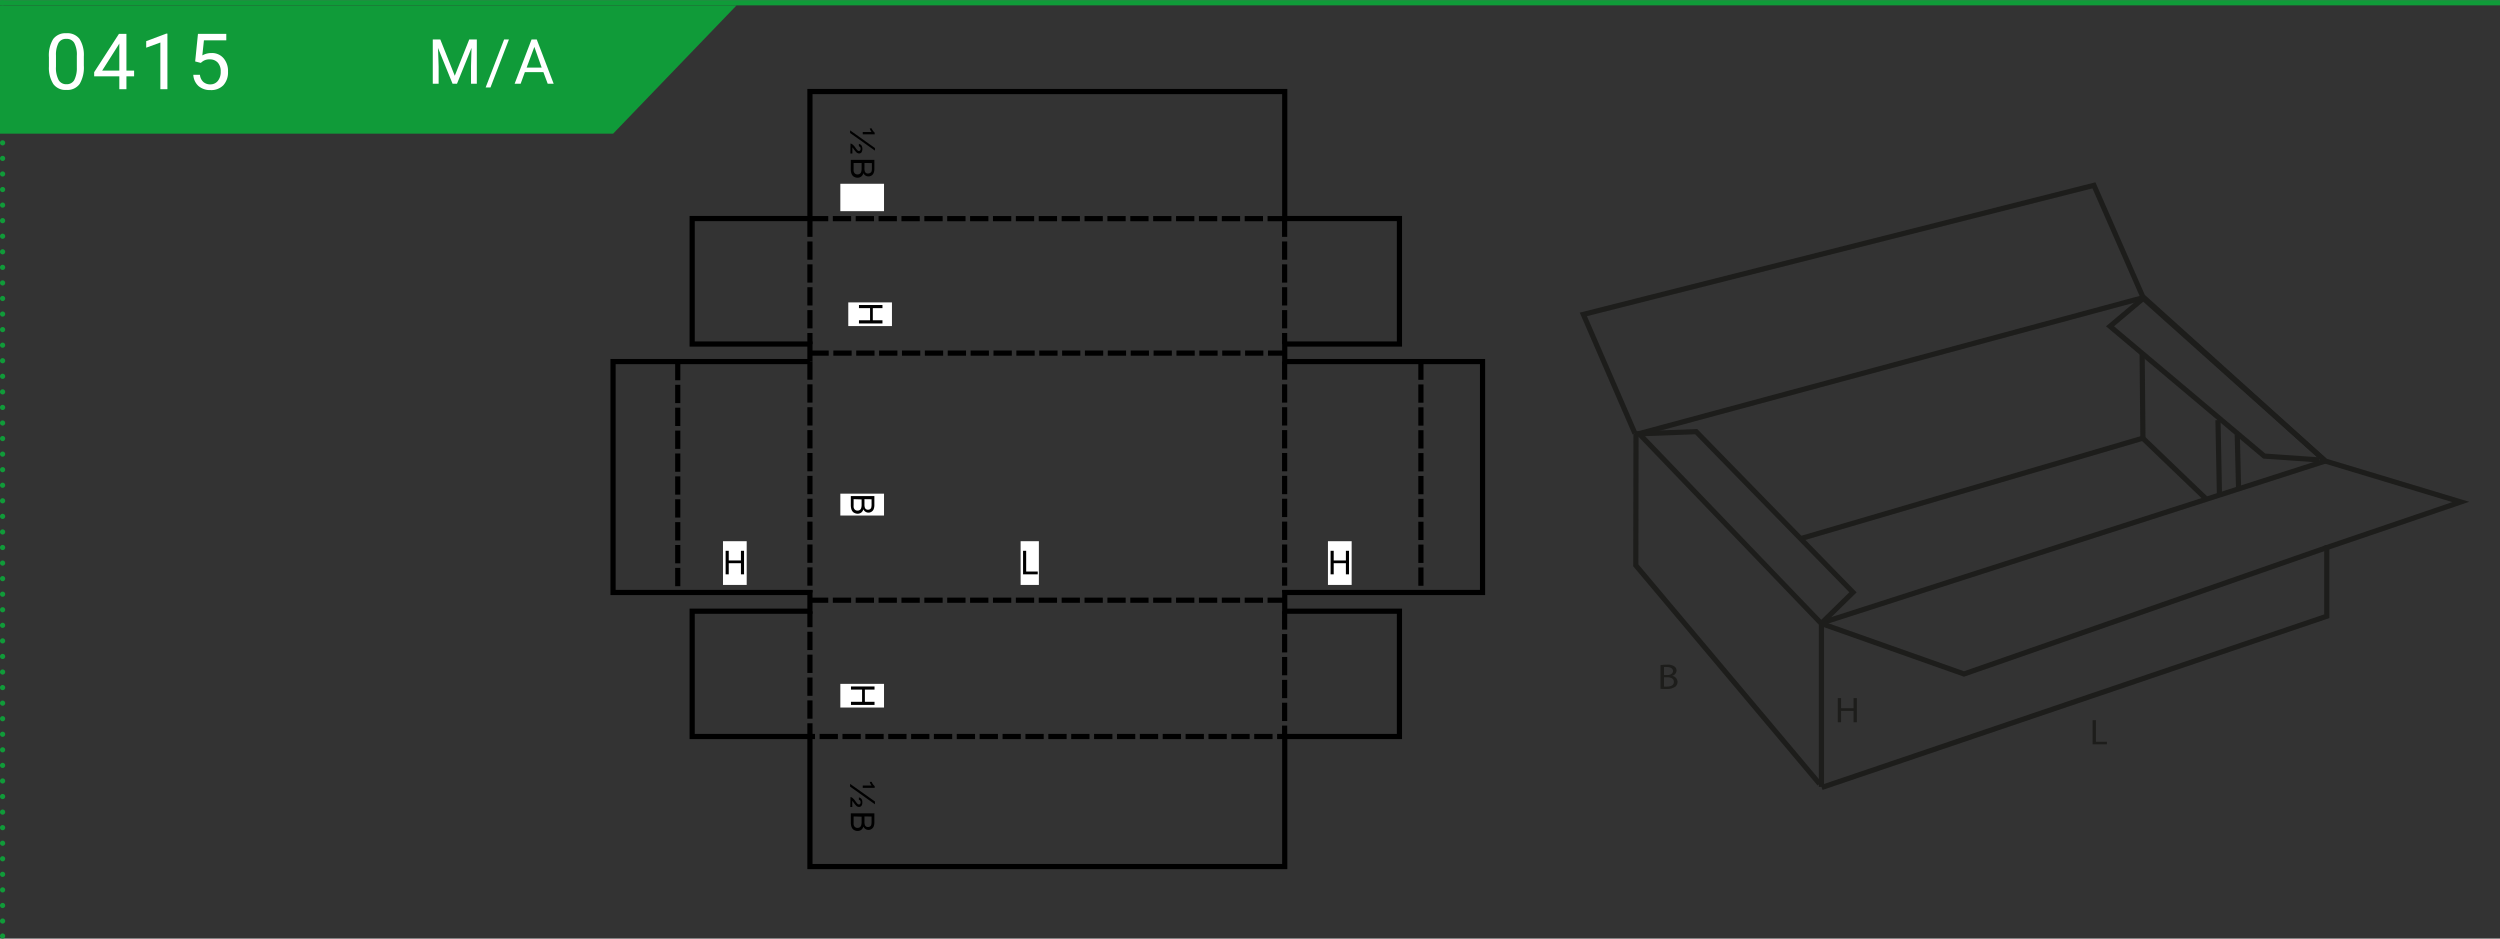 <svg xmlns="http://www.w3.org/2000/svg" xmlns:xlink="http://www.w3.org/1999/xlink" width="964px" height="362px" viewBox="0 0 481.89 180.89"><rect x="0" y="0" width="481.89" height="180.89" fill="#333333" stroke="none"/><defs><style>.cls-1,.cls-3,.cls-5,.cls-6,.cls-7,.cls-9{fill:none;}.cls-2{fill:#109b39;}.cls-3,.cls-5,.cls-6{stroke:#109b39;}.cls-4{fill:#fff;}.cls-5,.cls-6{stroke-linecap:round;stroke-linejoin:round;}.cls-5{stroke-dasharray:0 3;}.cls-7{stroke:#000;stroke-miterlimit:10;}.cls-8{clip-path:url(#clip-path);}.cls-9{stroke:#1d1d1b;}.cls-10{clip-path:url(#clip-path-2);}.cls-11{fill:#1d1d1b;}</style><clipPath id="clip-path"><polygon class="cls-1" points="118.93 12.61 113.17 18.51 113.17 172 290.77 172 290.77 12.61 118.93 12.61"/></clipPath><clipPath id="clip-path-2"><rect class="cls-1" x="303.2" y="33.69" width="173.13" height="120.07"/></clipPath></defs><g id="Ebene_2" data-name="Ebene 2"><g id="Ebene_1-2" data-name="Ebene 1"><polygon class="cls-2" points="0 1 0 25.73 118.18 25.73 141.98 1 0 1"/><line class="cls-3" y1="0.5" x2="481.89" y2="0.5"/><path class="cls-4" d="M84.87,7.57l2.79,7,2.79-7h1.46V16.1H90.79V12.78l.1-3.59-2.8,6.91h-.86l-2.8-6.89.12,3.57V16.1H83.42V7.57Z"/><path class="cls-4" d="M94.54,16.83h-.93l3.56-9.26h.93Z"/><path class="cls-4" d="M104.74,13.87h-3.57l-.81,2.23H99.2l3.26-8.53h1l3.26,8.53h-1.15ZM101.51,13h2.9L103,9Z"/><line class="cls-5" x1="0.5" y1="3.5" x2="0.5" y2="178.89"/><path class="cls-6" d="M.5,180.39h0M.5.5h0"/><path class="cls-4" d="M16.16,12.61a6.24,6.24,0,0,1-.81,3.54,2.89,2.89,0,0,1-2.54,1.15,2.9,2.9,0,0,1-2.53-1.13,5.85,5.85,0,0,1-.85-3.38V11a6.05,6.05,0,0,1,.81-3.49,2.94,2.94,0,0,1,2.55-1.14,2.93,2.93,0,0,1,2.54,1.1,5.82,5.82,0,0,1,.83,3.4Zm-1.35-1.85a4.86,4.86,0,0,0-.49-2.51,1.65,1.65,0,0,0-1.53-.79,1.63,1.63,0,0,0-1.51.78,4.85,4.85,0,0,0-.49,2.41v2.17a5,5,0,0,0,.5,2.55,1.66,1.66,0,0,0,1.52.83,1.64,1.64,0,0,0,1.49-.78A5,5,0,0,0,14.81,13Z"/><path class="cls-4" d="M24.37,13.58h1.48v1.1H24.37v2.48H23V14.68H18.15v-.8l4.78-7.39h1.44Zm-4.68,0H23V8.35l-.17.29Z"/><path class="cls-4" d="M32.27,17.16H30.91v-9l-2.73,1V7.9l3.88-1.46h.21Z"/><path class="cls-4" d="M37.62,11.81l.54-5.32h5.46V7.74H39.31L39,10.65a3.49,3.49,0,0,1,1.78-.46,2.91,2.91,0,0,1,2.31,1,3.76,3.76,0,0,1,.86,2.6,3.68,3.68,0,0,1-.89,2.6,3.26,3.26,0,0,1-2.49.94,3.4,3.4,0,0,1-2.31-.78,3.14,3.14,0,0,1-1-2.17h1.28a2.14,2.14,0,0,0,.65,1.38,2,2,0,0,0,1.39.47A1.81,1.81,0,0,0,42,15.55a2.68,2.68,0,0,0,.54-1.78A2.45,2.45,0,0,0,42,12.06a2,2,0,0,0-1.55-.65,2.23,2.23,0,0,0-1.39.39l-.36.29Z"/><polyline class="cls-7" points="156.12 69.66 118.17 69.66 118.17 114.17 156.12 114.17 156.12 117.78 133.42 117.78 133.42 141.93 156.12 141.93 156.12 167 247.64 167 247.64 141.93 269.75 141.93 269.75 117.78 247.64 117.78 247.64 114.17 285.77 114.17 285.77 69.66 247.64 69.66 247.64 66.28 269.75 66.28 269.75 42.09 247.64 42.09 247.64 17.61 156.12 17.61 156.12 42.09 133.42 42.09 133.42 66.28 156.12 66.28 156.12 69.66"/><line class="cls-7" x1="156.12" y1="42.11" x2="156.12" y2="45.62"/><line class="cls-7" x1="156.12" y1="46.51" x2="156.12" y2="50.03"/><line class="cls-7" x1="156.12" y1="50.92" x2="156.12" y2="54.44"/><line class="cls-7" x1="156.12" y1="55.33" x2="156.12" y2="58.85"/><line class="cls-7" x1="156.12" y1="59.74" x2="156.12" y2="63.26"/><line class="cls-7" x1="156.12" y1="64.15" x2="156.12" y2="66.3"/><line class="cls-7" x1="156.12" y1="69.66" x2="156.12" y2="73.16"/><line class="cls-7" x1="156.12" y1="74.05" x2="156.12" y2="77.57"/><line class="cls-7" x1="156.12" y1="78.46" x2="156.12" y2="81.99"/><line class="cls-7" x1="156.12" y1="82.87" x2="156.12" y2="86.4"/><line class="cls-7" x1="156.12" y1="87.28" x2="156.12" y2="90.81"/><line class="cls-7" x1="156.12" y1="91.69" x2="156.12" y2="95.22"/><line class="cls-7" x1="156.12" y1="96.1" x2="156.12" y2="99.63"/><line class="cls-7" x1="156.12" y1="100.51" x2="156.12" y2="104.04"/><line class="cls-7" x1="156.12" y1="104.92" x2="156.12" y2="108.45"/><line class="cls-7" x1="156.12" y1="109.33" x2="156.12" y2="112.86"/><line class="cls-7" x1="156.12" y1="113.74" x2="156.12" y2="114.17"/><line class="cls-7" x1="156.12" y1="42.11" x2="159.65" y2="42.11"/><line class="cls-7" x1="160.53" y1="42.11" x2="164.06" y2="42.11"/><line class="cls-7" x1="164.94" y1="42.11" x2="168.47" y2="42.11"/><line class="cls-7" x1="169.35" y1="42.11" x2="172.88" y2="42.11"/><line class="cls-7" x1="173.76" y1="42.11" x2="177.29" y2="42.11"/><line class="cls-7" x1="178.17" y1="42.11" x2="181.7" y2="42.11"/><line class="cls-7" x1="182.58" y1="42.11" x2="186.11" y2="42.11"/><line class="cls-7" x1="186.99" y1="42.11" x2="190.52" y2="42.11"/><line class="cls-7" x1="191.4" y1="42.11" x2="194.93" y2="42.11"/><line class="cls-7" x1="195.81" y1="42.11" x2="199.34" y2="42.11"/><line class="cls-7" x1="200.22" y1="42.11" x2="203.75" y2="42.11"/><line class="cls-7" x1="204.64" y1="42.11" x2="208.16" y2="42.11"/><line class="cls-7" x1="209.05" y1="42.11" x2="212.57" y2="42.11"/><line class="cls-7" x1="213.46" y1="42.11" x2="216.98" y2="42.11"/><line class="cls-7" x1="217.87" y1="42.11" x2="221.39" y2="42.11"/><line class="cls-7" x1="222.28" y1="42.11" x2="225.8" y2="42.11"/><line class="cls-7" x1="226.69" y1="42.11" x2="230.22" y2="42.11"/><line class="cls-7" x1="231.1" y1="42.11" x2="234.63" y2="42.11"/><line class="cls-7" x1="235.51" y1="42.11" x2="239.04" y2="42.11"/><line class="cls-7" x1="239.92" y1="42.11" x2="243.45" y2="42.11"/><line class="cls-7" x1="244.33" y1="42.11" x2="247.62" y2="42.11"/><line class="cls-7" x1="247.62" y1="117.8" x2="247.62" y2="121.33"/><line class="cls-7" x1="247.62" y1="122.19" x2="247.62" y2="125.72"/><line class="cls-7" x1="247.62" y1="126.6" x2="247.62" y2="130.13"/><line class="cls-7" x1="247.62" y1="131.01" x2="247.62" y2="134.54"/><line class="cls-7" x1="247.62" y1="135.42" x2="247.62" y2="138.95"/><polyline class="cls-7" points="247.62 139.83 247.62 141.93 246.17 141.93"/><line class="cls-7" x1="245.29" y1="141.93" x2="241.76" y2="141.93"/><line class="cls-7" x1="240.88" y1="141.93" x2="237.35" y2="141.93"/><line class="cls-7" x1="236.47" y1="141.93" x2="232.94" y2="141.93"/><line class="cls-7" x1="232.06" y1="141.93" x2="228.53" y2="141.93"/><line class="cls-7" x1="227.65" y1="141.93" x2="224.12" y2="141.93"/><line class="cls-7" x1="223.24" y1="141.93" x2="219.71" y2="141.93"/><line class="cls-7" x1="218.83" y1="141.93" x2="215.3" y2="141.93"/><line class="cls-7" x1="214.42" y1="141.93" x2="210.89" y2="141.93"/><line class="cls-7" x1="210.01" y1="141.93" x2="206.48" y2="141.93"/><line class="cls-7" x1="205.6" y1="141.93" x2="202.07" y2="141.93"/><line class="cls-7" x1="201.18" y1="141.93" x2="197.66" y2="141.93"/><line class="cls-7" x1="196.77" y1="141.93" x2="193.25" y2="141.93"/><line class="cls-7" x1="192.36" y1="141.93" x2="188.83" y2="141.93"/><line class="cls-7" x1="187.95" y1="141.93" x2="184.42" y2="141.93"/><line class="cls-7" x1="183.54" y1="141.93" x2="180.01" y2="141.93"/><line class="cls-7" x1="179.15" y1="141.93" x2="175.62" y2="141.93"/><line class="cls-7" x1="174.74" y1="141.93" x2="171.21" y2="141.93"/><line class="cls-7" x1="170.33" y1="141.93" x2="166.8" y2="141.93"/><line class="cls-7" x1="165.92" y1="141.93" x2="162.39" y2="141.93"/><line class="cls-7" x1="161.51" y1="141.93" x2="157.98" y2="141.93"/><polyline class="cls-7" points="157.1 141.93 156.12 141.93 156.12 139.38"/><line class="cls-7" x1="156.12" y1="138.5" x2="156.12" y2="134.97"/><line class="cls-7" x1="156.12" y1="134.09" x2="156.12" y2="130.56"/><line class="cls-7" x1="156.12" y1="129.68" x2="156.12" y2="126.15"/><line class="cls-7" x1="156.12" y1="125.27" x2="156.12" y2="121.74"/><line class="cls-7" x1="156.12" y1="120.86" x2="156.12" y2="117.8"/><line class="cls-7" x1="247.62" y1="69.66" x2="247.62" y2="73.16"/><line class="cls-7" x1="247.62" y1="74.05" x2="247.62" y2="77.57"/><line class="cls-7" x1="247.62" y1="78.46" x2="247.62" y2="81.99"/><line class="cls-7" x1="247.62" y1="82.87" x2="247.62" y2="86.4"/><line class="cls-7" x1="247.62" y1="87.28" x2="247.62" y2="90.81"/><line class="cls-7" x1="247.62" y1="91.69" x2="247.62" y2="95.22"/><line class="cls-7" x1="247.62" y1="96.1" x2="247.62" y2="99.63"/><line class="cls-7" x1="247.62" y1="100.51" x2="247.62" y2="104.04"/><line class="cls-7" x1="247.62" y1="104.92" x2="247.62" y2="108.45"/><line class="cls-7" x1="247.62" y1="109.33" x2="247.62" y2="112.86"/><line class="cls-7" x1="247.62" y1="113.74" x2="247.62" y2="114.17"/><line class="cls-7" x1="247.62" y1="42.11" x2="247.62" y2="45.62"/><line class="cls-7" x1="247.62" y1="46.51" x2="247.62" y2="50.03"/><line class="cls-7" x1="247.62" y1="50.92" x2="247.62" y2="54.44"/><line class="cls-7" x1="247.62" y1="55.33" x2="247.62" y2="58.85"/><line class="cls-7" x1="247.62" y1="59.74" x2="247.62" y2="63.26"/><line class="cls-7" x1="247.62" y1="64.15" x2="247.62" y2="66.3"/><line class="cls-7" x1="156.22" y1="68.03" x2="159.74" y2="68.03"/><line class="cls-7" x1="160.63" y1="68.03" x2="164.16" y2="68.03"/><line class="cls-7" x1="165.04" y1="68.03" x2="168.57" y2="68.03"/><line class="cls-7" x1="169.45" y1="68.03" x2="172.98" y2="68.03"/><line class="cls-7" x1="173.86" y1="68.03" x2="177.39" y2="68.03"/><line class="cls-7" x1="178.27" y1="68.03" x2="181.8" y2="68.03"/><line class="cls-7" x1="182.68" y1="68.03" x2="186.21" y2="68.03"/><line class="cls-7" x1="187.09" y1="68.03" x2="190.62" y2="68.03"/><line class="cls-7" x1="191.5" y1="68.03" x2="195.03" y2="68.03"/><line class="cls-7" x1="195.91" y1="68.03" x2="199.44" y2="68.03"/><line class="cls-7" x1="200.32" y1="68.03" x2="203.85" y2="68.03"/><line class="cls-7" x1="204.73" y1="68.03" x2="208.24" y2="68.03"/><line class="cls-7" x1="209.12" y1="68.03" x2="212.65" y2="68.03"/><line class="cls-7" x1="213.53" y1="68.03" x2="217.06" y2="68.03"/><line class="cls-7" x1="217.95" y1="68.03" x2="221.47" y2="68.03"/><line class="cls-7" x1="222.36" y1="68.03" x2="225.88" y2="68.03"/><line class="cls-7" x1="226.77" y1="68.03" x2="230.29" y2="68.03"/><line class="cls-7" x1="231.18" y1="68.03" x2="234.7" y2="68.03"/><line class="cls-7" x1="235.59" y1="68.03" x2="239.11" y2="68.03"/><line class="cls-7" x1="240" y1="68.03" x2="243.52" y2="68.03"/><line class="cls-7" x1="244.41" y1="68.03" x2="247.62" y2="68.03"/><line class="cls-7" x1="156.12" y1="115.66" x2="159.65" y2="115.66"/><line class="cls-7" x1="160.53" y1="115.66" x2="164.06" y2="115.66"/><line class="cls-7" x1="164.94" y1="115.66" x2="168.47" y2="115.66"/><line class="cls-7" x1="169.35" y1="115.66" x2="172.88" y2="115.66"/><line class="cls-7" x1="173.76" y1="115.66" x2="177.29" y2="115.66"/><line class="cls-7" x1="178.17" y1="115.66" x2="181.7" y2="115.66"/><line class="cls-7" x1="182.58" y1="115.66" x2="186.11" y2="115.66"/><line class="cls-7" x1="186.99" y1="115.66" x2="190.52" y2="115.66"/><line class="cls-7" x1="191.4" y1="115.66" x2="194.93" y2="115.66"/><line class="cls-7" x1="195.81" y1="115.66" x2="199.34" y2="115.66"/><line class="cls-7" x1="200.22" y1="115.66" x2="203.75" y2="115.66"/><line class="cls-7" x1="204.64" y1="115.66" x2="208.16" y2="115.66"/><line class="cls-7" x1="209.05" y1="115.66" x2="212.57" y2="115.66"/><line class="cls-7" x1="213.46" y1="115.66" x2="216.98" y2="115.66"/><line class="cls-7" x1="217.87" y1="115.66" x2="221.39" y2="115.66"/><line class="cls-7" x1="222.28" y1="115.66" x2="225.8" y2="115.66"/><line class="cls-7" x1="226.69" y1="115.66" x2="230.22" y2="115.66"/><line class="cls-7" x1="231.1" y1="115.66" x2="234.63" y2="115.66"/><line class="cls-7" x1="235.51" y1="115.66" x2="239.04" y2="115.66"/><line class="cls-7" x1="239.92" y1="115.66" x2="243.45" y2="115.66"/><line class="cls-7" x1="244.33" y1="115.66" x2="247.62" y2="115.66"/><line class="cls-7" x1="130.64" y1="69.75" x2="130.64" y2="73.26"/><line class="cls-7" x1="130.64" y1="74.14" x2="130.64" y2="77.67"/><line class="cls-7" x1="130.64" y1="78.55" x2="130.64" y2="82.08"/><line class="cls-7" x1="130.64" y1="82.97" x2="130.64" y2="86.49"/><line class="cls-7" x1="130.64" y1="87.38" x2="130.64" y2="90.9"/><line class="cls-7" x1="130.64" y1="91.79" x2="130.64" y2="95.31"/><line class="cls-7" x1="130.64" y1="96.2" x2="130.64" y2="99.73"/><line class="cls-7" x1="130.64" y1="100.61" x2="130.64" y2="104.14"/><line class="cls-7" x1="130.64" y1="105.02" x2="130.64" y2="108.55"/><line class="cls-7" x1="130.64" y1="109.43" x2="130.64" y2="112.96"/><line class="cls-7" x1="130.64" y1="113.84" x2="130.64" y2="114.27"/><line class="cls-7" x1="273.89" y1="69.67" x2="273.89" y2="73.18"/><line class="cls-7" x1="273.89" y1="74.07" x2="273.89" y2="77.59"/><line class="cls-7" x1="273.89" y1="78.48" x2="273.89" y2="82.01"/><line class="cls-7" x1="273.89" y1="82.89" x2="273.89" y2="86.42"/><line class="cls-7" x1="273.89" y1="87.3" x2="273.89" y2="90.83"/><line class="cls-7" x1="273.89" y1="91.71" x2="273.89" y2="95.24"/><line class="cls-7" x1="273.89" y1="96.12" x2="273.89" y2="99.65"/><line class="cls-7" x1="273.89" y1="100.53" x2="273.89" y2="104.06"/><line class="cls-7" x1="273.89" y1="104.94" x2="273.89" y2="108.47"/><line class="cls-7" x1="273.89" y1="109.35" x2="273.89" y2="112.88"/><line class="cls-7" x1="273.89" y1="113.76" x2="273.89" y2="114.19"/><rect class="cls-4" x="161.98" y="35.39" width="8.42" height="5.28"/><g class="cls-8"><path d="M163.86,25.09l4.79,3.41V29l-4.79-3.4Zm.08,2.54a.88.88,0,0,1,.35.15,2.69,2.69,0,0,1,.59.64,3,3,0,0,0,.42.53.37.37,0,0,0,.26.12.3.3,0,0,0,.24-.11.49.49,0,0,0,.09-.32.53.53,0,0,0-.07-.31.57.57,0,0,0-.27-.16l0-.47a.87.87,0,0,1,.51.31,1.37,1.37,0,0,1,0,1.32.58.58,0,0,1-.45.22.8.8,0,0,1-.49-.18,5.09,5.09,0,0,1-.53-.63,2.5,2.5,0,0,0-.29-.37v1.19h-.38Zm2.36-2.22H168a1.74,1.74,0,0,1-.35-.69h.38a1.59,1.59,0,0,0,.22.43,2.16,2.16,0,0,0,.35.38v.33H166.3Z"/><path d="M164,30.78h4.54v1.7a2.07,2.07,0,0,1-.14.83,1.08,1.08,0,0,1-.42.5,1.11,1.11,0,0,1-1.15,0,1.14,1.14,0,0,1-.41-.48A1.18,1.18,0,0,1,166,34a1.12,1.12,0,0,1-.69.22,1.31,1.31,0,0,1-.59-.13,1,1,0,0,1-.42-.33,1.44,1.44,0,0,1-.23-.5,3,3,0,0,1-.08-.73Zm.54.6v1.13a3.38,3.38,0,0,0,0,.41,1.11,1.11,0,0,0,.13.35.62.62,0,0,0,.25.23.76.76,0,0,0,.38.09.72.72,0,0,0,.44-.14.65.65,0,0,0,.26-.36,2.18,2.18,0,0,0,.08-.66V31.38Zm2.09,0v1a1.87,1.87,0,0,0,.06.57.63.63,0,0,0,.22.35.65.65,0,0,0,.4.11.77.77,0,0,0,.4-.1A.59.59,0,0,0,168,33a2.79,2.79,0,0,0,.06-.69v-.91Z"/><rect class="cls-4" x="163.51" y="58.25" width="8.42" height="4.57"/><polygon points="165.57 58.76 170.1 58.76 170.1 59.36 168.24 59.36 168.24 61.7 170.1 61.7 170.1 62.31 165.57 62.31 165.57 61.7 167.71 61.7 167.71 59.36 165.57 59.36 165.57 58.76"/><rect class="cls-4" x="161.98" y="95.12" width="8.42" height="4.22"/><path d="M164,95.58h4.54v1.7a2.16,2.16,0,0,1-.14.84,1.06,1.06,0,0,1-.42.49,1.06,1.06,0,0,1-1.15,0,1.09,1.09,0,0,1-.41-.48,1.15,1.15,0,0,1-.41.63,1.12,1.12,0,0,1-.69.23,1.31,1.31,0,0,1-.59-.14,1,1,0,0,1-.42-.33,1.36,1.36,0,0,1-.23-.5,3,3,0,0,1-.08-.73Zm.54.6v1.13a3.38,3.38,0,0,0,0,.41,1,1,0,0,0,.13.35.62.62,0,0,0,.25.23.76.76,0,0,0,.38.09.79.79,0,0,0,.44-.13.72.72,0,0,0,.26-.37,2.18,2.18,0,0,0,.08-.66v-1Zm2.09,0v1a2,2,0,0,0,.06.58.63.63,0,0,0,.22.34.65.65,0,0,0,.4.12.77.77,0,0,0,.4-.11.56.56,0,0,0,.23-.31,2.68,2.68,0,0,0,.06-.69v-.91Z"/><rect class="cls-4" x="161.98" y="131.78" width="8.42" height="4.57"/><polygon points="164.03 132.29 168.57 132.29 168.57 132.89 166.71 132.89 166.71 135.24 168.57 135.24 168.57 135.84 164.03 135.84 164.03 135.24 166.17 135.24 166.17 132.89 164.03 132.89 164.03 132.29"/><path d="M163.86,151.06l4.79,3.4V155l-4.79-3.41Zm.08,2.54a.67.67,0,0,1,.35.15,2.69,2.69,0,0,1,.59.64,4.21,4.21,0,0,0,.42.53.4.4,0,0,0,.26.11.3.3,0,0,0,.24-.1.52.52,0,0,0,.09-.33.51.51,0,0,0-.07-.3.57.57,0,0,0-.27-.17l0-.46a.83.83,0,0,1,.51.31,1,1,0,0,1,.16.63,1.09,1.09,0,0,1-.18.69.57.57,0,0,1-.45.21.8.8,0,0,1-.49-.18,3.87,3.87,0,0,1-.53-.63,4.44,4.44,0,0,0-.29-.37v1.19h-.38Zm2.36-2.22H168a1.71,1.71,0,0,1-.35-.7h.38a1.59,1.59,0,0,0,.22.43,1.86,1.86,0,0,0,.35.38v.34H166.3Z"/><path d="M164,156.74h4.54v1.7a2.16,2.16,0,0,1-.14.84,1.06,1.06,0,0,1-.42.49,1.06,1.06,0,0,1-1.15,0,1.14,1.14,0,0,1-.41-.48,1.15,1.15,0,0,1-.41.63,1.12,1.12,0,0,1-.69.22,1.31,1.31,0,0,1-.59-.13,1,1,0,0,1-.42-.33,1.36,1.36,0,0,1-.23-.5,3,3,0,0,1-.08-.73Zm.54.6v1.13a3.38,3.38,0,0,0,0,.41,1,1,0,0,0,.13.35.62.62,0,0,0,.25.23.76.76,0,0,0,.38.09.79.79,0,0,0,.44-.13.72.72,0,0,0,.26-.37,2.18,2.18,0,0,0,.08-.66v-1Zm2.09,0v1a1.87,1.87,0,0,0,.06.57.63.63,0,0,0,.22.35.65.65,0,0,0,.4.12.77.77,0,0,0,.4-.11.56.56,0,0,0,.23-.31,2.79,2.79,0,0,0,.06-.69v-.91Z"/><rect class="cls-4" x="139.36" y="104.29" width="4.57" height="8.42"/><polygon points="139.87 110.67 139.87 106.13 140.47 106.13 140.47 108 142.82 108 142.82 106.13 143.42 106.13 143.42 110.67 142.82 110.67 142.82 108.53 140.47 108.53 140.47 110.67 139.87 110.67"/><rect class="cls-4" x="196.73" y="104.29" width="3.52" height="8.42"/><polygon points="197.2 110.67 197.2 106.13 197.8 106.13 197.8 110.13 200.03 110.13 200.03 110.67 197.2 110.67"/><rect class="cls-4" x="255.97" y="104.29" width="4.57" height="8.42"/><polygon points="256.48 110.67 256.48 106.13 257.08 106.13 257.08 108 259.43 108 259.43 106.13 260.03 106.13 260.03 110.67 259.43 110.67 259.43 108.53 257.08 108.53 257.08 110.67 256.48 110.67"/></g><polyline class="cls-9" points="351.14 151.76 448.5 118.75 448.5 105.51 474.33 96.72 448.21 88.83 413.02 57.12 403.62 35.69 305.2 60.57 315.15 83.52"/><line class="cls-9" x1="351.09" y1="151.64" x2="351.09" y2="120.35"/><polyline class="cls-9" points="315.15 83.77 413.02 57.36 448.21 88.83 350.91 120.11"/><polyline class="cls-9" points="347.26 103.74 413.04 84.43 425.1 96"/><line class="cls-9" x1="412.91" y1="68.06" x2="413.06" y2="84.37"/><line class="cls-9" x1="427.53" y1="80.95" x2="427.81" y2="95.19"/><line class="cls-9" x1="431.24" y1="83.67" x2="431.49" y2="93.83"/><polyline class="cls-9" points="351.05 120.14 378.57 129.88 448.5 105.51"/><g class="cls-10"><path class="cls-11" d="M320.07,128.18a6.93,6.93,0,0,1,1.23-.1,2.36,2.36,0,0,1,1.43.33,1,1,0,0,1,.44.83,1.13,1.13,0,0,1-.88,1v0a1.23,1.23,0,0,1,1.07,1.16,1.2,1.2,0,0,1-.45.94,2.83,2.83,0,0,1-1.79.43c-.47,0-.82,0-1.05-.05Zm.68,1.91h.61c.7,0,1.12-.34,1.12-.79s-.46-.76-1.14-.76a3.27,3.27,0,0,0-.59,0Zm0,2.22a4.07,4.07,0,0,0,.56,0c.7,0,1.34-.23,1.34-.9s-.61-.9-1.35-.9h-.55Z"/><polygon class="cls-11" points="354.88 134.53 354.88 136.48 357.28 136.48 357.28 134.53 357.92 134.53 357.92 139.19 357.28 139.19 357.28 137 354.88 137 354.88 139.19 354.24 139.19 354.24 134.53 354.88 134.53"/><polygon class="cls-11" points="403.36 138.78 404 138.78 404 142.94 406.12 142.94 406.12 143.44 403.36 143.44 403.36 138.78"/><polyline class="cls-9" points="315.35 83.6 315.31 108.94 350.73 151.05"/><polyline class="cls-9" points="315.35 83.6 326.95 83.17 357.17 114.14 351.05 120.14 316.05 83.67"/><polyline class="cls-9" points="412.91 57.65 406.72 62.86 436.45 87.88 447.1 88.62"/></g></g></g></svg>
